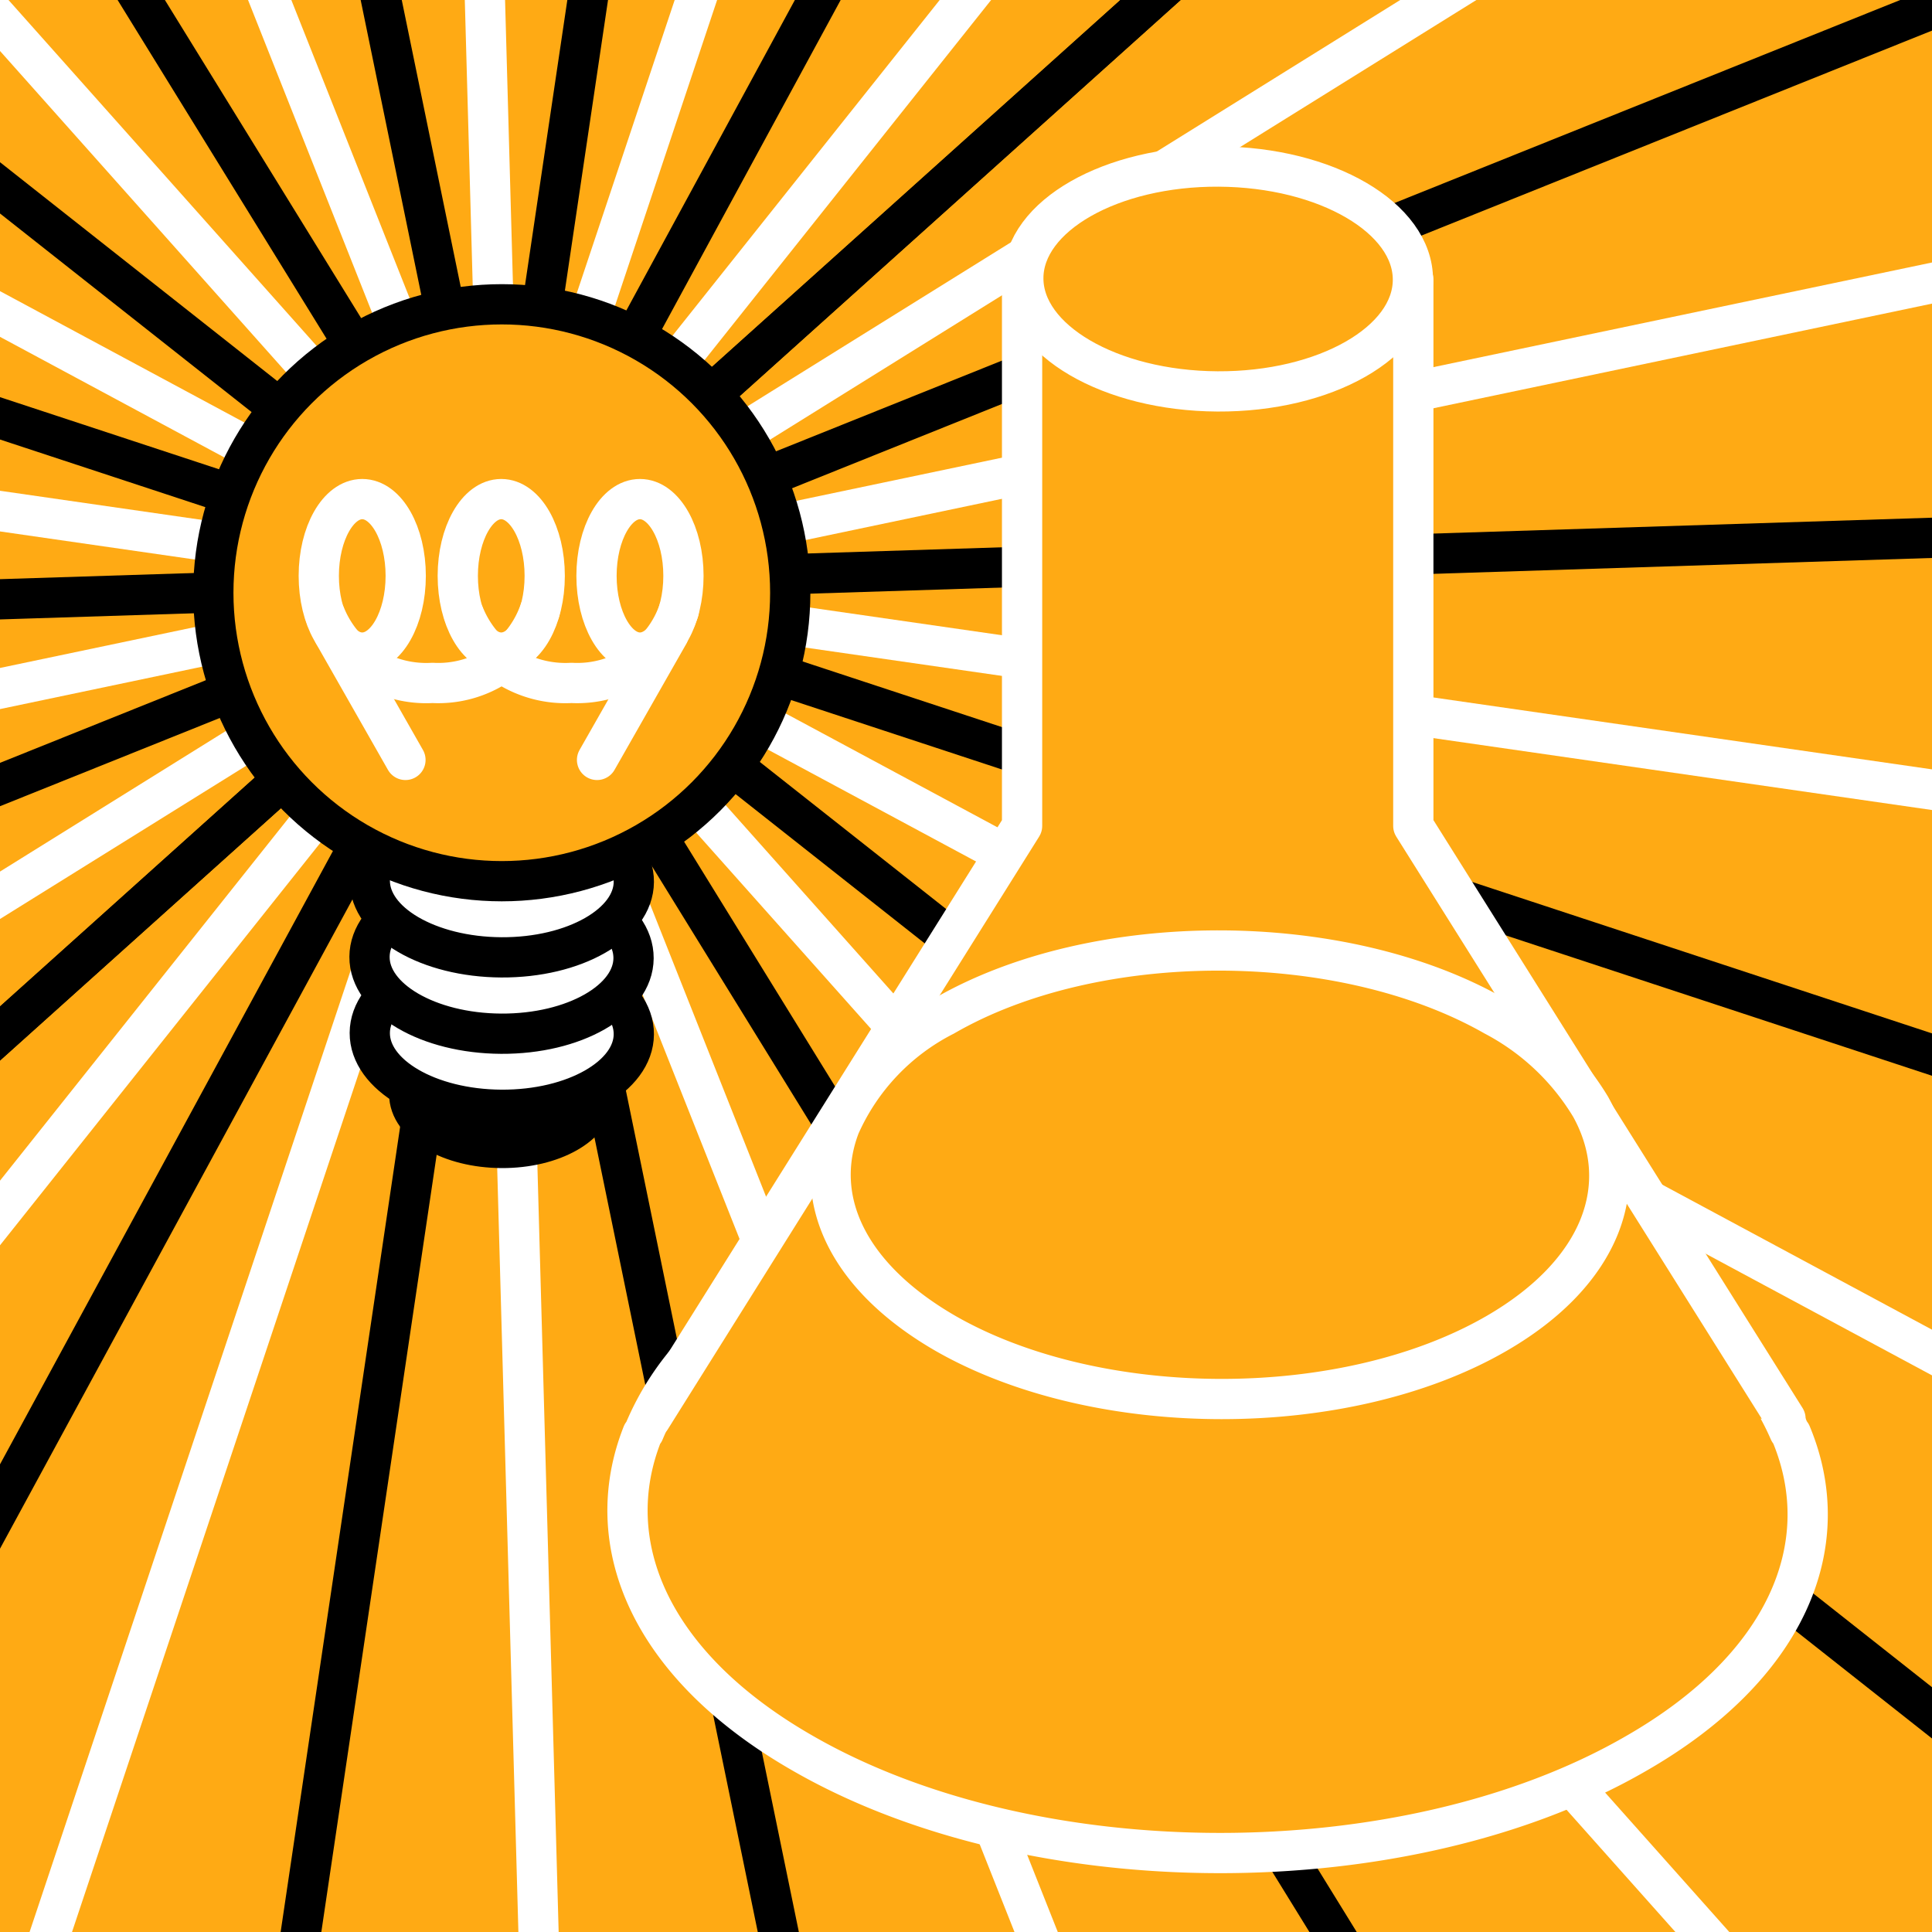 <svg xmlns="http://www.w3.org/2000/svg" xmlns:xlink="http://www.w3.org/1999/xlink" viewBox="0 0 72 72"><defs><style>.cls-1,.cls-4,.cls-5{fill:none;}.cls-2,.cls-6,.cls-8{fill:#ffaa14;}.cls-3{clip-path:url(#clip-path);}.cls-4,.cls-7,.cls-8{stroke:#000;}.cls-4,.cls-5,.cls-6,.cls-7,.cls-8,.cls-9{stroke-linecap:round;stroke-linejoin:round;stroke-width:1.5px;}.cls-5,.cls-6,.cls-9{stroke:#fff;}.cls-7,.cls-9{fill:#fff;}</style><clipPath id="clip-path"><rect class="cls-1" width="72" height="72"/></clipPath></defs><g id="Calque_1" data-name="Calque 1"><rect class="cls-2" width="72" height="72"/></g><g id="Calque_6" data-name="Calque 6"><g class="cls-3"><line class="cls-4" x1="-29.75" y1="65.24" x2="67.1" y2="-21.76"/><line class="cls-4" x1="-29.75" y1="65.24" x2="67.1" y2="-21.76"/><line class="cls-5" x1="-36.59" y1="56.14" x2="73.94" y2="-12.66"/><line class="cls-4" x1="-41.73" y1="45.99" x2="79.08" y2="-2.51"/><line class="cls-5" x1="-45.03" y1="35.11" x2="82.38" y2="8.37"/><line class="cls-4" x1="-46.39" y1="23.81" x2="83.74" y2="19.67"/><line class="cls-5" x1="-45.75" y1="12.45" x2="83.1" y2="31.03"/><line class="cls-4" x1="-43.15" y1="1.38" x2="80.5" y2="42.1"/><line class="cls-5" x1="-38.66" y1="-9.08" x2="76.01" y2="52.56"/><line class="cls-4" x1="-32.42" y1="-18.59" x2="75.95" y2="66.95"/><line class="cls-5" x1="-24.62" y1="-26.87" x2="70.38" y2="79.79"/><line class="cls-4" x1="-15.5" y1="-33.66" x2="52.85" y2="77.14"/><line class="cls-5" x1="-5.33" y1="-38.77" x2="42.68" y2="82.25"/><line class="cls-4" x1="5.57" y1="-42.02" x2="31.78" y2="85.5"/><line class="cls-5" x1="16.87" y1="-43.33" x2="20.48" y2="86.81"/><line class="cls-4" x1="28.23" y1="-42.65" x2="9.12" y2="86.13"/><line class="cls-5" x1="39.29" y1="-40" x2="-1.94" y2="83.48"/><line class="cls-4" x1="49.73" y1="-35.47" x2="-12.38" y2="78.95"/><line class="cls-5" x1="59.21" y1="-29.19" x2="-21.86" y2="72.67"/><path class="cls-6" d="M66.75,53.44h0l-.07-.1a10.18,10.18,0,0,0-1.87-2.86L56.9,38.35l-23-.18L26,50.29a10.1,10.1,0,0,0-2,3.07l-.06.08h0c-1.63,4.13.33,8.64,5.91,11.86,8.62,5,22.54,5,31.1.06C66.58,62.14,68.48,57.59,66.75,53.44Z"/><ellipse class="cls-7" cx="18.7" cy="40.79" rx="1.99" ry="3.45" transform="translate(-22.19 59.27) rotate(-89.69)"/><ellipse class="cls-7" cx="18.7" cy="38.52" rx="2.84" ry="4.92" transform="translate(-19.92 57.01) rotate(-89.69)"/><ellipse class="cls-7" cx="18.7" cy="35.68" rx="2.84" ry="4.92" transform="translate(-17.09 54.19) rotate(-89.69)"/><ellipse class="cls-7" cx="18.7" cy="32.85" rx="2.84" ry="4.92" transform="translate(-14.25 51.36) rotate(-89.69)"/><polyline class="cls-6" points="66.54 52.87 52.67 30.78 52.67 10.42 38.09 10.36 38.09 30.78 24.25 52.87"/><circle class="cls-8" cx="18.7" cy="22.09" r="10.75"/><ellipse class="cls-6" cx="45.4" cy="10.4" rx="4.19" ry="7.26" transform="translate(34.75 55.74) rotate(-89.69)"/><ellipse class="cls-5" cx="13.5" cy="21.46" rx="1.62" ry="2.86"/><path class="cls-5" d="M20.12,22.75a4,4,0,0,1-4,2.7,4.06,4.06,0,0,1-4-2.53"/><ellipse class="cls-5" cx="18.68" cy="21.46" rx="1.62" ry="2.86"/><path class="cls-5" d="M25.3,22.75a4,4,0,0,1-4,2.7,4.07,4.07,0,0,1-4-2.53"/><ellipse class="cls-5" cx="23.85" cy="21.46" rx="1.62" ry="2.86"/><line class="cls-9" x1="15.11" y1="28.32" x2="12.44" y2="23.63"/><line class="cls-9" x1="22.25" y1="28.32" x2="24.92" y2="23.63"/><path class="cls-6" d="M55.76,49.7c-5.65,3.26-14.83,3.24-20.51,0-3.65-2.1-5-5-3.95-7.74a8.44,8.44,0,0,1,3.89-4.1c5.64-3.26,14.82-3.24,20.5,0a9.17,9.17,0,0,1,3.59,3.39C60.88,44.14,59.71,47.42,55.76,49.7Z"/></g></g></svg>